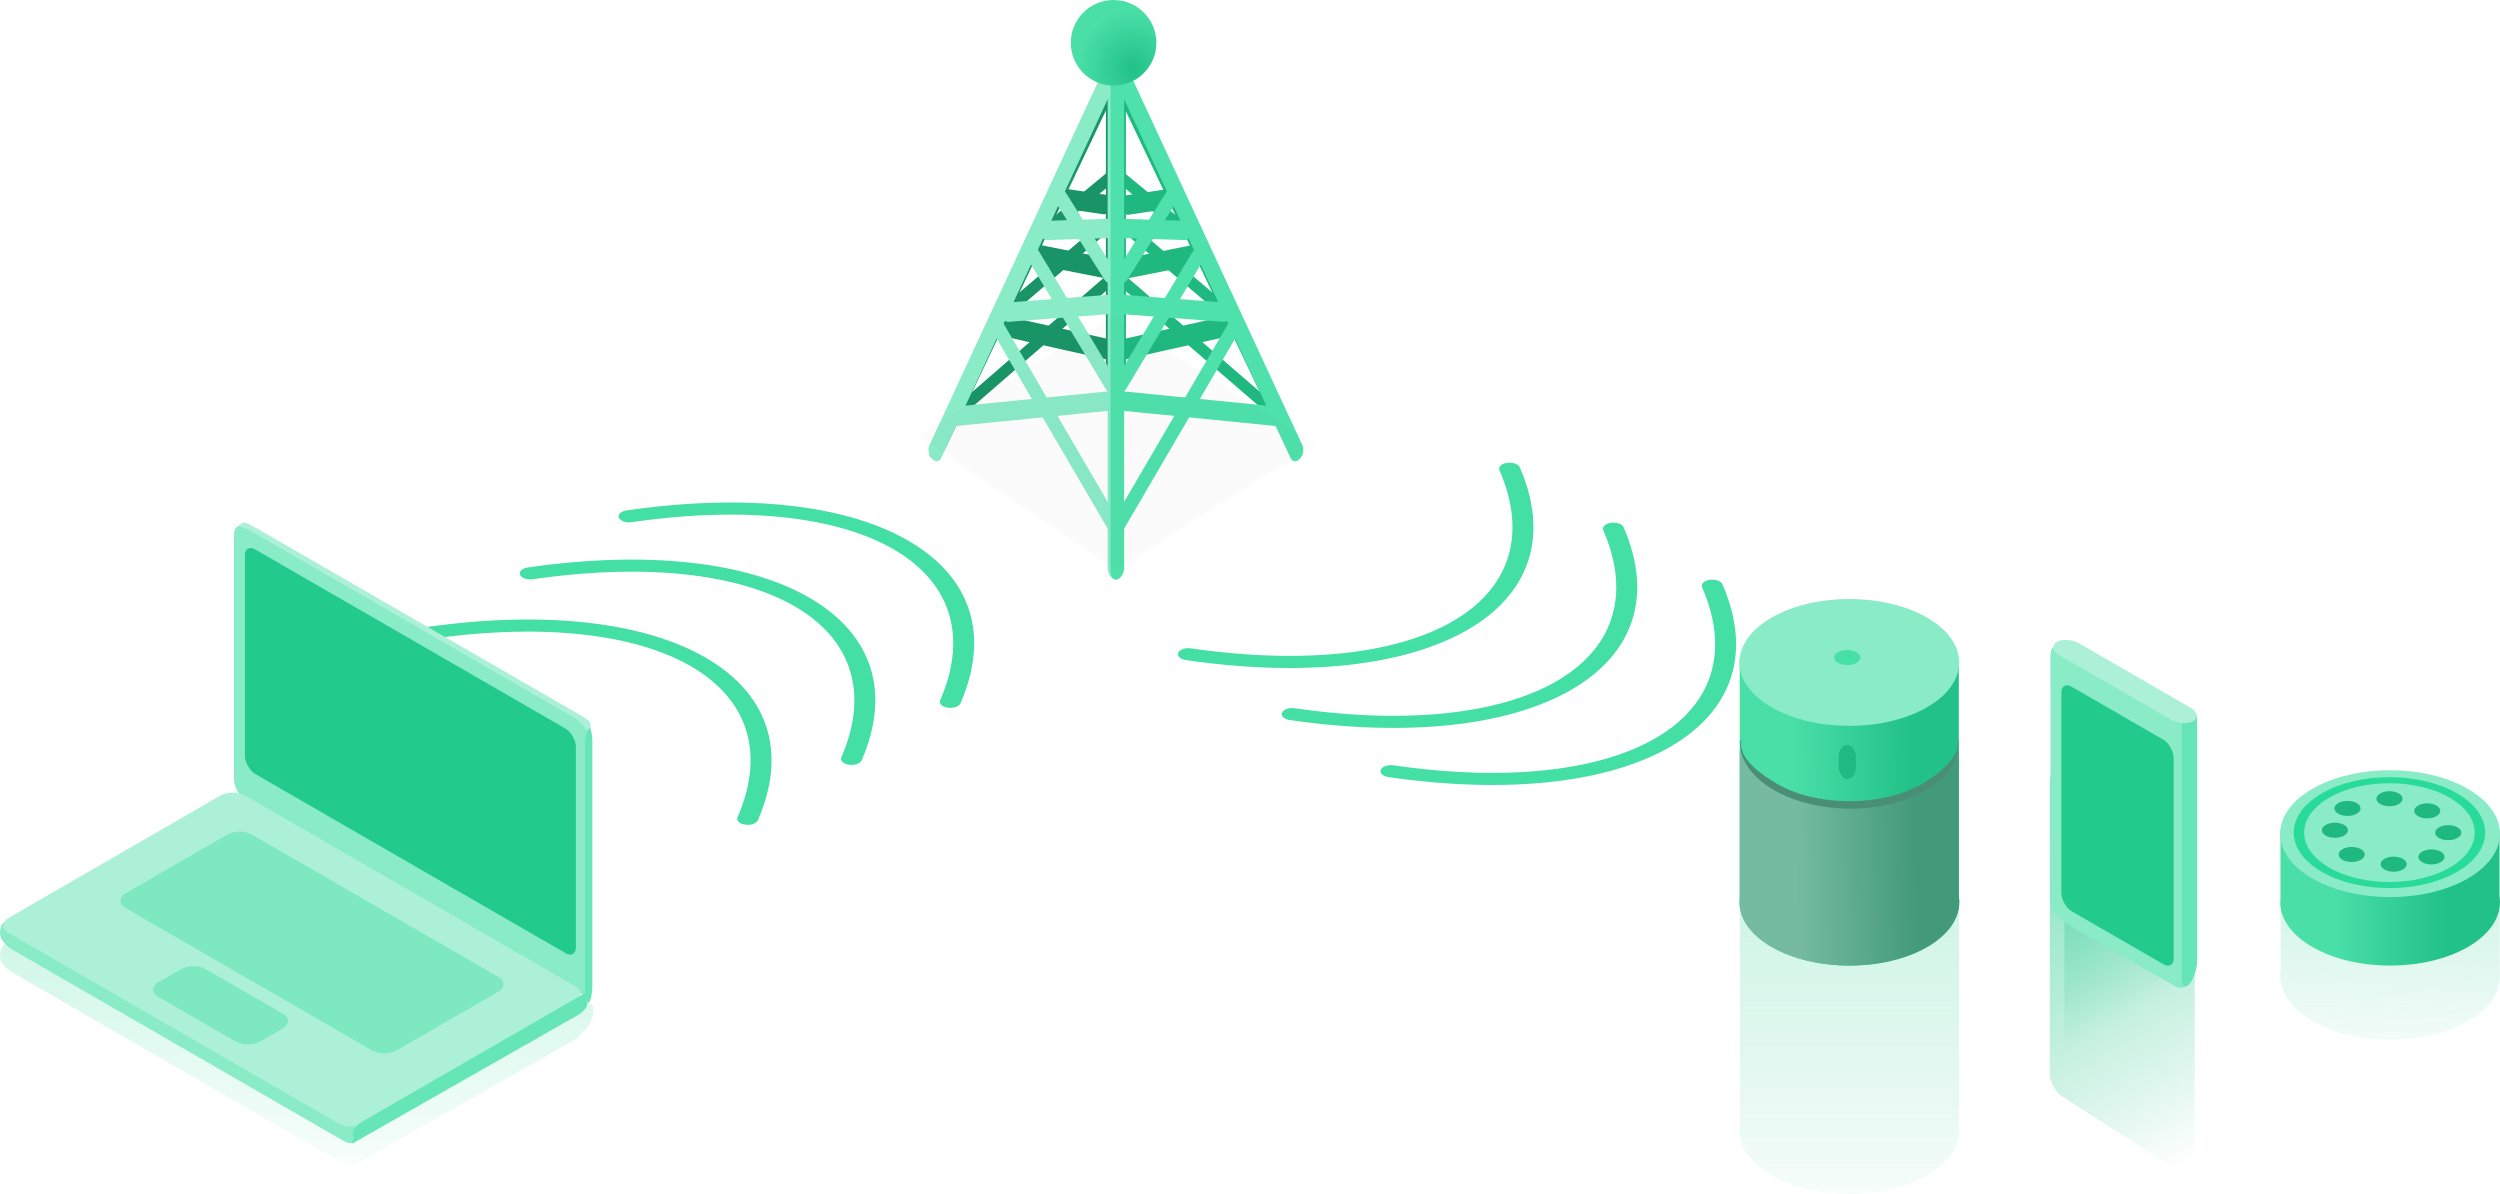 <?xml version="1.0" encoding="UTF-8" standalone="no"?>
<svg
   xmlns:anigen="http://www.anigen.org/namespace"
   xmlns:dc="http://purl.org/dc/elements/1.1/"
   xmlns:cc="http://creativecommons.org/ns#"
   xmlns:rdf="http://www.w3.org/1999/02/22-rdf-syntax-ns#"
   xmlns:svg="http://www.w3.org/2000/svg"
   xmlns="http://www.w3.org/2000/svg"
   xmlns:xlink="http://www.w3.org/1999/xlink"
   xmlns:sodipodi="http://sodipodi.sourceforge.net/DTD/sodipodi-0.dtd"
   xmlns:inkscape="http://www.inkscape.org/namespaces/inkscape"
   anigen:version="0.8.1"
   preserveAspectRatio="xMidYMid"
   sodipodi:docname="boxart_broadcastlive.svg"
   inkscape:version="0.91 r13725"
   version="1.1"
   id="svg2"
   viewBox="0 0 876.099 418.381"
   height="418.381"
   width="876.099">
  <sodipodi:namedview
     units="px"
     fit-margin-bottom="0"
     fit-margin-right="0"
     fit-margin-left="0"
     fit-margin-top="0"
     anigen:loop="2"
     objecttolerance="20"
     inkscape:window-maximized="1"
     inkscape:window-y="-8"
     inkscape:window-x="-8"
     inkscape:window-height="1377"
     inkscape:window-width="2560"
     showgrid="false"
     inkscape:current-layer="layer1"
     inkscape:document-units="px"
     inkscape:cy="230.20353"
     inkscape:cx="581.15585"
     inkscape:zoom="0.5"
     inkscape:pageshadow="2"
     inkscape:pageopacity="0.0"
     borderopacity="1.0"
     bordercolor="#666666"
     pagecolor="#ffffff"
     id="base">
    <inkscape:grid
       originy="-89.907"
       originx="142.427"
       spacingy="32"
       empspacing="5"
       units="px"
       id="grid4165"
       type="axonomgrid" />
  </sodipodi:namedview>
  <defs
     id="defs4">
    <linearGradient
       inkscape:collect="always"
       id="linearGradient14665">
      <stop
         style="stop-color:#69e5b7;stop-opacity:0.38"
         offset="0"
         id="stop14667" />
      <stop
         style="stop-color:#66e5b6;stop-opacity:0;"
         offset="1"
         id="stop14669" />
    </linearGradient>
    <linearGradient
       id="linearGradient5347"
       inkscape:collect="always">
      <stop
         id="stop5349"
         offset="0"
         style="stop-color:#439a7a;stop-opacity:1" />
      <stop
         id="stop5351"
         offset="1"
         style="stop-color:#75bba1;stop-opacity:1" />
    </linearGradient>
    <linearGradient
       id="linearGradient4838-5"
       inkscape:collect="always">
      <stop
         id="stop5799"
         offset="0"
         style="stop-color:#21c187;stop-opacity:0" />
      <stop
         id="stop5801"
         offset="1"
         style="stop-color:#64e4b4;stop-opacity:1" />
    </linearGradient>
    <linearGradient
       inkscape:collect="always"
       id="linearGradient4838">
      <stop
         style="stop-color:#21c187;stop-opacity:1"
         offset="0"
         id="stop4840" />
      <stop
         style="stop-color:#49dfa7;stop-opacity:1"
         offset="1"
         id="stop4842" />
    </linearGradient>
    <linearGradient
       inkscape:collect="always"
       xlink:href="#linearGradient4838"
       id="linearGradient4482"
       x1="154.422"
       y1="759.014"
       x2="196.6"
       y2="760.075"
       gradientUnits="userSpaceOnUse"
       gradientTransform="matrix(-1,0,0,1,706.331,0)" />
    <linearGradient
       y2="620.362"
       x2="193.99"
       y1="780.362"
       x1="193.99"
       gradientUnits="userSpaceOnUse"
       id="linearGradient5170"
       xlink:href="#linearGradient4838-5"
       inkscape:collect="always"
       gradientTransform="translate(345,0)" />
    <linearGradient
       gradientTransform="matrix(-0.945,0,0,0.85,443.318,20.096)"
       gradientUnits="userSpaceOnUse"
       y2="448.266"
       x2="261.554"
       y1="288.266"
       x1="261.554"
       id="linearGradient5195"
       xlink:href="#linearGradient4838-5"
       inkscape:collect="always" />
    <linearGradient
       gradientTransform="matrix(0.945,-0.047,0,0.85,-475.515,152.043)"
       y2="504.969"
       x2="231.509"
       y1="376.969"
       x1="231.509"
       gradientUnits="userSpaceOnUse"
       id="linearGradient5210"
       xlink:href="#linearGradient4838-5"
       inkscape:collect="always" />
    <linearGradient
       y2="620.362"
       x2="193.99"
       y1="721.362"
       x1="191.99"
       gradientUnits="userSpaceOnUse"
       id="linearGradient5252"
       xlink:href="#linearGradient4838-5"
       inkscape:collect="always"
       gradientTransform="translate(345,0)" />
    <linearGradient
       y2="760.514"
       x2="389.1"
       y1="760.514"
       x1="350.422"
       gradientUnits="userSpaceOnUse"
       id="linearGradient5254"
       xlink:href="#linearGradient4838"
       inkscape:collect="always"
       gradientTransform="matrix(-1,0,0,1,1085.331,0)" />
    <linearGradient
       gradientTransform="matrix(-0.945,0.898,0,0.85,436.857,-179.648)"
       y2="537.258"
       x2="263.432"
       y1="313.258"
       x1="263.432"
       gradientUnits="userSpaceOnUse"
       id="linearGradient5256"
       xlink:href="#linearGradient4838-5"
       inkscape:collect="always" />
    <linearGradient
       gradientTransform="matrix(-0.047,0.898,0.898,-0.047,276.046,-235.854)"
       y2="448.266"
       x2="261.554"
       y1="288.266"
       x1="261.554"
       gradientUnits="userSpaceOnUse"
       id="linearGradient5258"
       xlink:href="#linearGradient4838-5"
       inkscape:collect="always" />
    <linearGradient
       inkscape:collect="always"
       xlink:href="#linearGradient5347"
       id="linearGradient5339"
       gradientUnits="userSpaceOnUse"
       x1="154.422"
       y1="759.014"
       x2="196.6"
       y2="760.075"
       gradientTransform="matrix(-1,0,0,1,706.331,0)" />
    <filter
       height="1.302"
       y="-0.151"
       width="1.267"
       x="-0.133"
       id="filter13260"
       style="color-interpolation-filters:sRGB"
       inkscape:collect="always">
      <feGaussianBlur
         id="feGaussianBlur13262"
         stdDeviation="7.729"
         inkscape:collect="always" />
    </filter>
    <radialGradient
       r="15"
       fy="615.941"
       fx="434.531"
       cy="615.941"
       cx="434.531"
       gradientTransform="matrix(1.267,-1.0953743e-6,1.1818514e-6,1.367,-296.086,-273.71)"
       gradientUnits="userSpaceOnUse"
       id="radialGradient14032"
       xlink:href="#linearGradient4838"
       inkscape:collect="always" />
    <linearGradient
       inkscape:collect="always"
       xlink:href="#linearGradient14665"
       id="linearGradient14671"
       x1="-24.427"
       y1="853.313"
       x2="-24.427"
       y2="964.313"
       gradientUnits="userSpaceOnUse"
       gradientTransform="translate(0,2)" />
  </defs>
  <g
     transform="translate(142.427,-544.075)"
     id="layer1"
     inkscape:groupmode="layer"
     inkscape:label="Layer 1">
    <g
       inkscape:transform-center-y="-766.52683"
       inkscape:transform-center-x="-501.94839"
       transform="translate(501.949,766.527)"
       id="g6051" />
    <g
       transform="translate(-20,200)"
       id="g12882">
      <path
         id="path5168"
         style="opacity:0.363;fill:url(#linearGradient5170);fill-opacity:1;stroke:none;stroke-width:3;stroke-linecap:round;stroke-linejoin:round;stroke-miterlimit:4;stroke-dasharray:none;stroke-dashoffset:0;stroke-opacity:1"
         d="m 487.318,655.009 76.774,0 c 0,0 10e-6,0 10e-6,10e-6 l 0,86.717 c 0,10e-6 -10e-6,10e-6 -10e-6,10e-6 l -76.774,0 c 0,0 -10e-6,0 -10e-6,-10e-6 l 0,-86.717 c 0,-10e-6 10e-6,-10e-6 10e-6,-10e-6 z m 65.575,100.935 a 38.507,22.232 0 0 1 -54.456,0 38.507,22.232 0 0 1 -10e-6,-31.44 38.507,22.232 0 0 1 54.456,0 38.507,22.232 0 0 1 -10e-6,31.44 z"
         inkscape:connector-curvature="0" />
      <g
         transform="matrix(-1.058,0,0,-1.176,885.18,1076.266)"
         id="g5179"
         style="fill:url(#linearGradient5195);fill-opacity:1">
        <rect
           ry="4.251"
           rx="4.575"
           y="284.362"
           x="221.703"
           height="96"
           width="55.426"
           id="rect5181"
           style="opacity:1;fill:url(#linearGradient5256);fill-opacity:1;stroke:none;stroke-width:3;stroke-linecap:round;stroke-linejoin:round;stroke-miterlimit:4;stroke-dasharray:none;stroke-dashoffset:0;stroke-opacity:1"
           transform="matrix(0.866,0.5,0,1,33.415,-124.708)" />
        <rect
           style="opacity:1;fill:url(#linearGradient5210);fill-opacity:1;stroke:none;stroke-width:3;stroke-linecap:round;stroke-linejoin:round;stroke-miterlimit:4;stroke-dasharray:none;stroke-dashoffset:0;stroke-opacity:1"
           id="rect5183"
           width="45.426"
           height="78.679"
           x="-310.135"
           y="439.734"
           rx="3.749"
           ry="3.484"
           transform="matrix(-0.866,0.5,0,1,0,0)" />
        <rect
           transform="matrix(0.866,0.5,-0.866,0.5,0,0)"
           style="opacity:1;fill:url(#linearGradient5258);fill-opacity:1;stroke:none;stroke-width:3;stroke-linecap:round;stroke-linejoin:round;stroke-miterlimit:4;stroke-dasharray:none;stroke-dashoffset:0;stroke-opacity:1"
           id="rect5187"
           width="55.426"
           height="8.142"
           x="402.41"
           y="135.602"
           rx="4.575"
           ry="4.575" />
      </g>
      <path
         inkscape:connector-curvature="0"
         d="m 564.012,575.009 -76.774,0 c 0,0 -1e-5,0 -1e-5,10e-6 l 0,86.717 c 0,10e-6 1e-5,10e-6 1e-5,10e-6 l 76.774,0 c 0,0 10e-6,0 10e-6,-10e-6 l 0,-86.717 c 0,-10e-6 -10e-6,-10e-6 -10e-6,-10e-6 z m -65.575,100.935 a 38.507,22.232 0 0 0 54.456,0 38.507,22.232 0 0 0 10e-6,-31.44 38.507,22.232 0 0 0 -54.456,0 38.507,22.232 0 0 0 10e-6,31.44 z"
         style="opacity:1;fill:url(#linearGradient4482);fill-opacity:1;stroke:none;stroke-width:3;stroke-linecap:round;stroke-linejoin:round;stroke-miterlimit:4;stroke-dasharray:none;stroke-dashoffset:0;stroke-opacity:1"
         id="rect4472" />
      <path
         style="color:#000000;font-style:normal;font-variant:normal;font-weight:normal;font-stretch:normal;font-size:medium;line-height:normal;font-family:sans-serif;text-indent:0;text-align:start;text-decoration:none;text-decoration-line:none;text-decoration-style:solid;text-decoration-color:#000000;letter-spacing:normal;word-spacing:normal;text-transform:none;direction:ltr;block-progression:tb;writing-mode:lr-tb;baseline-shift:baseline;text-anchor:start;white-space:normal;clip-rule:nonzero;display:inline;overflow:visible;visibility:visible;opacity:1;isolation:auto;mix-blend-mode:normal;color-interpolation:sRGB;color-interpolation-filters:linearRGB;solid-color:#000000;solid-opacity:1;fill:#4a8e75;fill-opacity:1;fill-rule:nonzero;stroke:none;stroke-width:2.792;stroke-linecap:square;stroke-linejoin:round;stroke-miterlimit:4;stroke-dasharray:none;stroke-dashoffset:0;stroke-opacity:1;color-rendering:auto;image-rendering:auto;shape-rendering:auto;text-rendering:auto;enable-background:accumulate"
         d="m 487.408,603.58 0.015,1.395 c 0.07,6.269 4.363,12.062 11.497,16.205 l 0.002,0 c 7.339,4.259 17.161,6.547 27.357,6.461 9.814,-0.084 19.19,-2.362 26.253,-6.461 l 0.002,-0.002 c 7.127,-4.145 11.416,-9.936 11.48,-16.203 l 0.014,-1.396 c 0,0 -0.219,-1.117 -0.242,0.93 -0.051,4.995 -6.053,10.424 -12.634,14.252 -6.524,3.786 -15.495,6.01 -24.895,6.09 -9.766,0.083 -19.174,-2.156 -25.953,-6.09 -6.589,-3.827 -12.536,-8.758 -12.592,-13.754 0.25,-1.966 -0.304,-1.426 -0.304,-1.426 z"
         id="circle5266"
         inkscape:connector-curvature="0"
         sodipodi:nodetypes="csccccccccccccc" />
      <circle
         style="opacity:1;fill:#8aebc7;fill-opacity:1;stroke:none;stroke-width:3;stroke-linecap:round;stroke-linejoin:round;stroke-miterlimit:4;stroke-dasharray:none;stroke-dashoffset:0;stroke-opacity:1"
         id="path4163"
         cx="879.716"
         cy="272.731"
         r="31.44"
         transform="matrix(0.866,0.5,-0.866,0.5,0,0)" />
      <g
         id="g5138"
         transform="translate(370.729,298)">
        <rect
           transform="matrix(0.866,0.5,0,1,33.415,-124.708)"
           style="opacity:1;fill:#8aebc7;fill-opacity:1;stroke:none;stroke-width:3;stroke-linecap:round;stroke-linejoin:round;stroke-miterlimit:4;stroke-dasharray:none;stroke-dashoffset:0;stroke-opacity:1"
           id="rect4498"
           width="55.426"
           height="96"
           x="221.703"
           y="284.362"
           rx="5"
           ry="5" />
        <rect
           transform="matrix(0.866,0.5,0,1,33.348,-124.458)"
           ry="4.098"
           rx="4.098"
           y="296.022"
           x="226.203"
           height="78.679"
           width="45.426"
           id="rect4500"
           style="opacity:1;fill:#22ca8c;fill-opacity:1;stroke:none;stroke-width:3;stroke-linecap:round;stroke-linejoin:round;stroke-miterlimit:4;stroke-dasharray:none;stroke-dashoffset:0;stroke-opacity:1" />
        <path
           sodipodi:nodetypes="sssssssss"
           inkscape:connector-curvature="0"
           id="rect4778"
           d="m 412.156,604.31 0.013,0 c 2.258,0 4.076,2.23 4.076,5 l 0,84.508 c 0,2.77 -1.818,5 -4.076,5 l -0.013,0 c -2.258,0 -4.076,-2.23 -4.076,-5 l 0,-90.077 c 0,-2.77 1.818,0.568 4.076,0.568 z"
           style="opacity:1;fill:#66e5b6;fill-opacity:1;stroke:none;stroke-width:3;stroke-linecap:round;stroke-linejoin:round;stroke-miterlimit:4;stroke-dasharray:none;stroke-dashoffset:0;stroke-opacity:1"
           transform="matrix(0.665,-0.747,0,1,0,0)" />
        <rect
           ry="5"
           rx="5"
           y="135.602"
           x="402.41"
           height="8.142"
           width="55.426"
           id="rect5003"
           style="opacity:1;fill:#acf1d7;fill-opacity:1;stroke:none;stroke-width:3;stroke-linecap:round;stroke-linejoin:round;stroke-miterlimit:4;stroke-dasharray:none;stroke-dashoffset:0;stroke-opacity:1"
           transform="matrix(0.866,0.5,-0.866,0.5,0,0)" />
      </g>
      <path
         inkscape:connector-curvature="0"
         d="m 676.818,661.009 76.774,0 10e-6,10e-6 0,26.717 -10e-6,10e-6 -76.774,0 -10e-6,-10e-6 0,-26.717 z m 65.575,40.935 c -15.038,8.682 -39.419,8.682 -54.456,0 -15.038,-8.682 -15.038,-22.758 -1e-5,-31.44 15.038,-8.682 39.419,-8.682 54.456,0 15.038,8.682 15.038,22.758 -10e-6,31.44 z"
         style="opacity:0.363;fill:url(#linearGradient5252);fill-opacity:1;stroke:none;stroke-width:3;stroke-linecap:round;stroke-linejoin:round;stroke-miterlimit:4;stroke-dasharray:none;stroke-dashoffset:0;stroke-opacity:1"
         id="path5246"
         sodipodi:nodetypes="cccccccccsssss" />
      <path
         id="path5248"
         style="opacity:1;fill:url(#linearGradient5254);fill-opacity:1;stroke:none;stroke-width:3;stroke-linecap:round;stroke-linejoin:round;stroke-miterlimit:4;stroke-dasharray:none;stroke-dashoffset:0;stroke-opacity:1"
         d="m 753.512,635.009 -76.774,0 -10e-6,10e-6 0,26.717 10e-6,10e-6 76.774,0 10e-6,-10e-6 0,-26.717 z m -65.575,40.935 c 15.038,8.682 39.419,8.682 54.456,0 15.038,-8.682 15.038,-22.758 10e-6,-31.44 -15.038,-8.682 -39.419,-8.682 -54.456,0 -15.038,8.682 -15.038,22.758 1e-5,31.44 z"
         inkscape:connector-curvature="0"
         sodipodi:nodetypes="cccccccccsssss" />
      <circle
         transform="matrix(0.866,0.5,-0.866,0.5,0,0)"
         r="31.44"
         cy="223.323"
         cx="1049.124"
         id="circle5250"
         style="opacity:1;fill:#8aebc7;fill-opacity:1;stroke:none;stroke-width:3;stroke-linecap:round;stroke-linejoin:round;stroke-miterlimit:4;stroke-dasharray:none;stroke-dashoffset:0;stroke-opacity:1" />
      <g
         transform="translate(345,0)"
         id="g5703">
        <circle
           r="2.548"
           cy="406.994"
           cx="849.466"
           id="circle5632"
           style="opacity:1;fill:#1fb980;fill-opacity:1;stroke:#1fb980;stroke-width:2.372;stroke-linecap:square;stroke-linejoin:round;stroke-miterlimit:4;stroke-dasharray:none;stroke-dashoffset:0;stroke-opacity:1"
           transform="matrix(0.866,0.5,-0.866,0.5,0,0)" />
        <circle
           style="opacity:1;fill:#1fb980;fill-opacity:1;stroke:#1fb980;stroke-width:2.372;stroke-linecap:square;stroke-linejoin:round;stroke-miterlimit:4;stroke-dasharray:none;stroke-dashoffset:0;stroke-opacity:1"
           id="circle5634"
           cx="849.466"
           cy="437.574"
           r="2.548"
           transform="matrix(0.866,0.5,-0.866,0.5,0,0)" />
        <circle
           r="2.548"
           cy="422.284"
           cx="866.455"
           id="circle5636"
           style="opacity:1;fill:#1fb980;fill-opacity:1;stroke:#1fb980;stroke-width:2.372;stroke-linecap:square;stroke-linejoin:round;stroke-miterlimit:4;stroke-dasharray:none;stroke-dashoffset:0;stroke-opacity:1"
           transform="matrix(0.866,0.5,-0.866,0.5,0,0)" />
        <circle
           style="opacity:1;fill:#1fb980;fill-opacity:1;stroke:#1fb980;stroke-width:2.372;stroke-linecap:square;stroke-linejoin:round;stroke-miterlimit:4;stroke-dasharray:none;stroke-dashoffset:0;stroke-opacity:1"
           id="circle5638"
           cx="832.478"
           cy="422.284"
           r="2.548"
           transform="matrix(0.866,0.5,-0.866,0.5,0,0)" />
        <circle
           r="2.548"
           cy="410.392"
           cx="837.575"
           id="circle5640"
           style="opacity:1;fill:#1fb980;fill-opacity:1;stroke:#1fb980;stroke-width:2.372;stroke-linecap:square;stroke-linejoin:round;stroke-miterlimit:4;stroke-dasharray:none;stroke-dashoffset:0;stroke-opacity:1"
           transform="matrix(0.866,0.5,-0.866,0.5,0,0)" />
        <circle
           style="opacity:1;fill:#1fb980;fill-opacity:1;stroke:#1fb980;stroke-width:2.372;stroke-linecap:square;stroke-linejoin:round;stroke-miterlimit:4;stroke-dasharray:none;stroke-dashoffset:0;stroke-opacity:1"
           id="circle5642"
           cx="861.358"
           cy="410.392"
           r="2.548"
           transform="matrix(0.866,0.5,-0.866,0.5,0,0)" />
        <circle
           r="2.548"
           cy="432.477"
           cx="861.358"
           id="circle5644"
           style="opacity:1;fill:#1fb980;fill-opacity:1;stroke:#1fb980;stroke-width:2.372;stroke-linecap:square;stroke-linejoin:round;stroke-miterlimit:4;stroke-dasharray:none;stroke-dashoffset:0;stroke-opacity:1"
           transform="matrix(0.866,0.5,-0.866,0.5,0,0)" />
        <circle
           style="opacity:1;fill:#1fb980;fill-opacity:1;stroke:#1fb980;stroke-width:2.372;stroke-linecap:square;stroke-linejoin:round;stroke-miterlimit:4;stroke-dasharray:none;stroke-dashoffset:0;stroke-opacity:1"
           id="circle5646"
           cx="837.575"
           cy="432.477"
           r="2.548"
           transform="matrix(0.866,0.5,-0.866,0.5,0,0)" />
      </g>
      <circle
         transform="matrix(0.866,0.5,-0.866,0.5,0,0)"
         r="2.548"
         cy="271.403"
         cx="877.564"
         id="circle5665"
         style="opacity:1;fill:#44e0a6;fill-opacity:1;stroke:#47e0a7;stroke-width:2.372;stroke-linecap:square;stroke-linejoin:round;stroke-miterlimit:4;stroke-dasharray:none;stroke-dashoffset:0;stroke-opacity:1" />
      <rect
         ry="4.098"
         rx="4.098"
         y="605.075"
         x="521.945"
         height="12"
         width="6"
         id="rect5316"
         style="opacity:1;fill:#20b981;fill-opacity:1;stroke:none;stroke-width:3;stroke-linecap:round;stroke-linejoin:round;stroke-miterlimit:4;stroke-dasharray:none;stroke-dashoffset:0;stroke-opacity:1" />
      <path
         sodipodi:nodetypes="ccccccccsssss"
         id="path5329"
         style="opacity:1;fill:url(#linearGradient5339);fill-opacity:1;stroke:none;stroke-width:3;stroke-linecap:round;stroke-linejoin:round;stroke-miterlimit:4;stroke-dasharray:none;stroke-dashoffset:0;stroke-opacity:1"
         d="m 564.012,607.064 c -7.985,28.094 -69.557,26.492 -76.774,-0.442 l -1e-5,1e-5 0,55.104 1e-5,10e-6 76.774,0 10e-6,-10e-6 z m -65.575,68.88 c 15.038,8.682 39.419,8.682 54.456,0 15.038,-8.682 15.038,-22.758 10e-6,-31.44 -15.038,-8.682 -39.419,-8.682 -54.456,0 -15.038,8.682 -15.038,22.758 10e-6,31.44 z"
         inkscape:connector-curvature="0" />
      <circle
         style="opacity:1;fill:none;fill-opacity:1;stroke:#28db98;stroke-width:2.997;stroke-linecap:round;stroke-linejoin:round;stroke-miterlimit:4;stroke-dasharray:none;stroke-dashoffset:0;stroke-opacity:1"
         id="circle5353"
         cx="1047.848"
         cy="221.337"
         r="25.925"
         transform="matrix(0.865,0.501,-0.865,0.501,0,0)" />
    </g>
    <g
       id="g14613" />
    <g
       id="g14658">
      <path
         id="path14656"
         style="opacity:1;fill:url(#linearGradient14671);fill-opacity:1;stroke:none;stroke-width:3;stroke-linecap:round;stroke-linejoin:round;stroke-miterlimit:4;stroke-dasharray:none;stroke-dashoffset:0;stroke-opacity:1"
         d="m 60.183,907.735 -78.311,44.629 c -2.407,1.372 0.224,-0.942 -0.486,-2.266 l -0.004,-0.008 c -0.709,-1.325 0.683,-3.453 3.05,-4.891 l 79.634,-48.413 c 1.967,0.617 -0.61,7.309 -3.883,10.95 z M -56.527,830.881 64.206,895.594 c 2.441,1.309 1.21,5.733 -0.75,8.5 -3.022,4.266 -78.478,41.75 -78.478,41.75 -2.436,1.319 -6.261,1.385 -8.66,0 L -139.666,878.881 c -2.399,-1.385 -2.399,-3.615 1e-5,-5 l 74.478,-43 c 2.399,-1.385 6.219,-1.309 8.66,0 z m -82.82,44.605 121.233,69.338 c 2.405,1.375 0.33,4.648 0.33,6.385 0,1.737 -1.931,2.02 -4.33,0.635 L -138.097,884.881 c -2.399,-1.385 -4.33,-3.898 -4.33,-5.635 0,-1.737 0.676,-5.135 3.08,-3.76 z"
         inkscape:connector-curvature="0"
         sodipodi:nodetypes="csccsccssssssssssssssss" />
    </g>
    <g
       style="stroke:#43dfa5;stroke-opacity:1"
       id="g12925"
       transform="matrix(0.866,-0.5,-0.866,-0.5,-244.328,1328.704)">
      <path
         style="fill:none;fill-rule:evenodd;stroke:#43dfa5;stroke-width:6;stroke-linecap:round;stroke-linejoin:round;stroke-miterlimit:4;stroke-dasharray:none;stroke-opacity:1"
         d="m 707.82,287.575 c 59.924,35.945 59.933,94.093 0,130"
         id="path12919"
         inkscape:connector-curvature="0"
         sodipodi:nodetypes="cc" />
      <path
         sodipodi:nodetypes="cc"
         inkscape:connector-curvature="0"
         id="path12921"
         d="m 749.82,287.575 c 59.924,35.945 59.933,94.093 0,130"
         style="fill:none;fill-rule:evenodd;stroke:#43dfa5;stroke-width:6;stroke-linecap:round;stroke-linejoin:round;stroke-miterlimit:4;stroke-dasharray:none;stroke-opacity:1" />
      <path
         style="fill:none;fill-rule:evenodd;stroke:#43dfa5;stroke-width:6;stroke-linecap:round;stroke-linejoin:round;stroke-miterlimit:4;stroke-dasharray:none;stroke-opacity:1"
         d="m 789.82,287.575 c 59.924,35.945 59.933,94.093 0,130"
         id="path12923"
         inkscape:connector-curvature="0"
         sodipodi:nodetypes="cc" />
    </g>
    <g
       id="g14513"
       transform="translate(0,14)" />
    <rect
       style="opacity:1;fill:#8aebc7;fill-opacity:1;stroke:none;stroke-width:3;stroke-linecap:round;stroke-linejoin:round;stroke-miterlimit:4;stroke-dasharray:none;stroke-dashoffset:0;stroke-opacity:1"
       id="rect4617"
       width="143.926"
       height="96"
       x="-69.775"
       y="761.268"
       rx="5"
       ry="5"
       transform="matrix(0.866,0.5,0,1,0,0)" />
    <rect
       ry="4.098"
       rx="4.098"
       y="767.217"
       x="-65.353"
       height="78.679"
       width="133.926"
       id="rect4619"
       style="opacity:1;fill:#22ca8c;fill-opacity:1;stroke:none;stroke-width:3;stroke-linecap:round;stroke-linejoin:round;stroke-miterlimit:4;stroke-dasharray:none;stroke-dashoffset:0;stroke-opacity:1"
       transform="matrix(0.866,0.5,0,1,0,0)" />
    <path
       sodipodi:nodetypes="sssssssss"
       inkscape:connector-curvature="0"
       id="rect6510"
       d="m -52.269,729.32 113.092,65.294 c 2.399,1.385 3.634,2.459 3.659,2.887 l 0.233,3.923 c 0.025,0.428 -3.352,-4.353 -5.751,-5.738 L -54.128,730.393 c -2.368,-1.367 -5.035,-1.945 -4.676,-2.18 l 1.533,-1.005 c 0.359,-0.235 2.602,0.728 5.001,2.113 z"
       style="opacity:1;fill:#acf1d7;fill-opacity:1;stroke:none;stroke-width:3;stroke-linecap:round;stroke-linejoin:round;stroke-miterlimit:4;stroke-dasharray:none;stroke-dashoffset:0;stroke-opacity:1" />
    <path
       style="opacity:1;fill:#8aebc7;fill-opacity:1;stroke:none;stroke-width:3;stroke-linecap:round;stroke-linejoin:round;stroke-miterlimit:4;stroke-dasharray:none;stroke-dashoffset:0;stroke-opacity:1"
       d="m -139.347,867.486 121.233,69.338 c 2.405,1.375 0.33,4.648 0.33,6.385 0,1.737 -1.931,2.02 -4.33,0.635 L -138.097,876.881 c -2.399,-1.385 -4.33,-3.898 -4.33,-5.635 0,-1.737 0.676,-5.135 3.08,-3.76 z"
       id="rect4993"
       inkscape:connector-curvature="0"
       sodipodi:nodetypes="sssssss" />
    <rect
       ry="5"
       rx="5"
       y="855.517"
       x="785.244"
       height="96"
       width="143.926"
       id="rect4865"
       style="opacity:1;fill:#acf1d7;fill-opacity:1;stroke:none;stroke-width:3;stroke-linecap:round;stroke-linejoin:round;stroke-miterlimit:4;stroke-dasharray:none;stroke-dashoffset:0;stroke-opacity:1"
       transform="matrix(0.866,0.5,-0.866,0.5,0,0)" />
    <path
       style="opacity:1;fill:#66e5b6;fill-opacity:1;stroke:none;stroke-width:3;stroke-linecap:round;stroke-linejoin:round;stroke-miterlimit:4;stroke-dasharray:none;stroke-dashoffset:0;stroke-opacity:1"
       d="m 63.229,894.835 0.004,0.008 c 0.709,1.325 -0.643,3.52 -3.05,4.891 l -78.311,44.629 c -2.407,1.372 0.224,-0.942 -0.486,-2.266 l -0.004,-0.008 c -0.709,-1.325 0.651,-3.506 3.05,-4.891 l 78.009,-45.038 c 2.399,-1.385 0.079,1.351 0.788,2.676 z"
       id="path5672"
       inkscape:connector-curvature="0"
       sodipodi:nodetypes="sssssssss" />
    <rect
       style="opacity:0.431;fill:#43dfa5;fill-opacity:1;stroke:none;stroke-width:3;stroke-linecap:round;stroke-linejoin:round;stroke-miterlimit:4;stroke-dasharray:none;stroke-dashoffset:0;stroke-opacity:1"
       id="rect6078"
       width="109.926"
       height="51.322"
       x="800.286"
       y="867.814"
       rx="5"
       ry="5"
       transform="matrix(0.866,0.5,-0.866,0.5,0,0)" />
    <rect
       ry="5"
       rx="5"
       y="924.29"
       x="838.081"
       height="19.322"
       width="41.385"
       id="rect6080"
       style="opacity:0.431;fill:#43dfa5;fill-opacity:1;stroke:none;stroke-width:3;stroke-linecap:round;stroke-linejoin:round;stroke-miterlimit:4;stroke-dasharray:none;stroke-dashoffset:0;stroke-opacity:1"
       transform="matrix(0.866,0.5,-0.866,0.5,0,0)" />
    <rect
       ry="5"
       rx="1.463"
       y="836.252"
       x="72.316"
       height="96"
       width="2.926"
       id="rect6362"
       style="opacity:1;fill:#66e5b6;fill-opacity:1;stroke:none;stroke-width:3;stroke-linecap:round;stroke-linejoin:round;stroke-miterlimit:4;stroke-dasharray:none;stroke-dashoffset:0;stroke-opacity:1"
       transform="matrix(0.866,-0.5,0,1,0,0)" />
    <g
       transform="matrix(0.866,0.5,-0.866,0.5,22.672,210.641)"
       id="g13224"
       style="stroke:#43dfa5;stroke-opacity:1">
      <path
         sodipodi:nodetypes="cc"
         inkscape:connector-curvature="0"
         id="path13226"
         d="m 707.82,287.575 c 59.924,35.945 59.933,94.093 0,130"
         style="fill:none;fill-rule:evenodd;stroke:#43dfa5;stroke-width:6;stroke-linecap:round;stroke-linejoin:round;stroke-miterlimit:4;stroke-dasharray:none;stroke-opacity:1" />
      <path
         style="fill:none;fill-rule:evenodd;stroke:#43dfa5;stroke-width:6;stroke-linecap:round;stroke-linejoin:round;stroke-miterlimit:4;stroke-dasharray:none;stroke-opacity:1"
         d="m 749.82,287.575 c 59.924,35.945 59.933,94.093 0,130"
         id="path13228"
         inkscape:connector-curvature="0"
         sodipodi:nodetypes="cc" />
      <path
         sodipodi:nodetypes="cc"
         inkscape:connector-curvature="0"
         id="path13230"
         d="m 789.82,287.575 c 59.924,35.945 59.933,94.093 0,130"
         style="fill:none;fill-rule:evenodd;stroke:#43dfa5;stroke-width:6;stroke-linecap:round;stroke-linejoin:round;stroke-miterlimit:4;stroke-dasharray:none;stroke-opacity:1" />
    </g>
    <g
       style="stroke:#189466;stroke-width:1.309"
       transform="matrix(0.756,-0.314,-0.193,0.749,-59.945,467.985)"
       id="g14470">
      <path
         sodipodi:nodetypes="ccc"
         inkscape:connector-curvature="0"
         id="path14472"
         d="m 453.953,501.826 41.867,-156.251 40.01,156.768"
         style="fill:none;fill-rule:evenodd;stroke:#189466;stroke-width:7.855;stroke-linecap:round;stroke-linejoin:round;stroke-miterlimit:4;stroke-dasharray:none;stroke-opacity:1" />
      <path
         style="fill:#f2f2f2;fill-rule:evenodd;stroke:#189466;stroke-width:7.855;stroke-linecap:round;stroke-linejoin:round;stroke-miterlimit:4;stroke-dasharray:none;stroke-opacity:1"
         d="m 522.063,449.861 -62.764,36.911"
         id="path14474"
         inkscape:connector-curvature="0"
         sodipodi:nodetypes="cc" />
      <path
         sodipodi:nodetypes="cc"
         inkscape:connector-curvature="0"
         id="path14476"
         d="M 512.919,420.733 471.796,444.059"
         style="fill:#f2f2f2;fill-rule:evenodd;stroke:#189466;stroke-width:7.855;stroke-linecap:round;stroke-linejoin:round;stroke-miterlimit:4;stroke-dasharray:none;stroke-opacity:1" />
      <path
         style="fill:#f2f2f2;fill-rule:evenodd;stroke:#189466;stroke-width:7.855;stroke-linecap:round;stroke-linejoin:round;stroke-miterlimit:4;stroke-dasharray:none;stroke-opacity:1"
         d="m 506.153,397.503 -25.11,13.273"
         id="path14478"
         inkscape:connector-curvature="0"
         sodipodi:nodetypes="cc" />
      <path
         sodipodi:nodetypes="cc"
         inkscape:connector-curvature="0"
         id="path14480"
         d="m 468.986,450.248 62.802,38.315"
         style="fill:#f2f2f2;fill-rule:evenodd;stroke:#189466;stroke-width:7.855;stroke-linecap:round;stroke-linejoin:round;stroke-miterlimit:4;stroke-dasharray:none;stroke-opacity:1" />
      <path
         style="fill:#f2f2f2;fill-rule:evenodd;stroke:#189466;stroke-width:7.855;stroke-linecap:round;stroke-linejoin:round;stroke-miterlimit:4;stroke-dasharray:none;stroke-opacity:1"
         d="m 478.143,420.978 41.148,24.213"
         id="path14482"
         inkscape:connector-curvature="0"
         sodipodi:nodetypes="cc" />
      <path
         sodipodi:nodetypes="cc"
         inkscape:connector-curvature="0"
         id="path14484"
         d="m 484.919,397.642 25.125,13.778"
         style="fill:#f2f2f2;fill-rule:evenodd;stroke:#189466;stroke-width:7.855;stroke-linecap:round;stroke-linejoin:round;stroke-miterlimit:4;stroke-dasharray:none;stroke-opacity:1" />
    </g>
    <g
       id="g14454"
       transform="matrix(-0.756,-0.312,0.193,0.746,557.211,468.382)"
       style="stroke:#1fb87f;stroke-width:1.312">
      <path
         style="fill:none;fill-rule:evenodd;stroke:#1fb87f;stroke-width:7.87;stroke-linecap:round;stroke-linejoin:round;stroke-miterlimit:4;stroke-dasharray:none;stroke-opacity:1"
         d="m 453.953,501.826 41.867,-156.251 40.01,156.768"
         id="path14456"
         inkscape:connector-curvature="0"
         sodipodi:nodetypes="ccc" />
      <path
         sodipodi:nodetypes="cc"
         inkscape:connector-curvature="0"
         id="path14458"
         d="m 522.063,449.861 -62.764,36.911"
         style="fill:#f2f2f2;fill-rule:evenodd;stroke:#1fb87f;stroke-width:7.87;stroke-linecap:round;stroke-linejoin:round;stroke-miterlimit:4;stroke-dasharray:none;stroke-opacity:1" />
      <path
         style="fill:#f2f2f2;fill-rule:evenodd;stroke:#1fb87f;stroke-width:7.87;stroke-linecap:round;stroke-linejoin:round;stroke-miterlimit:4;stroke-dasharray:none;stroke-opacity:1"
         d="M 512.919,420.733 471.796,444.059"
         id="path14460"
         inkscape:connector-curvature="0"
         sodipodi:nodetypes="cc" />
      <path
         sodipodi:nodetypes="cc"
         inkscape:connector-curvature="0"
         id="path14462"
         d="m 506.153,397.503 -25.11,13.273"
         style="fill:#f2f2f2;fill-rule:evenodd;stroke:#1fb87f;stroke-width:7.87;stroke-linecap:round;stroke-linejoin:round;stroke-miterlimit:4;stroke-dasharray:none;stroke-opacity:1" />
      <path
         style="fill:#f2f2f2;fill-rule:evenodd;stroke:#1fb87f;stroke-width:7.87;stroke-linecap:round;stroke-linejoin:round;stroke-miterlimit:4;stroke-dasharray:none;stroke-opacity:1"
         d="m 468.986,450.248 62.802,38.315"
         id="path14464"
         inkscape:connector-curvature="0"
         sodipodi:nodetypes="cc" />
      <path
         sodipodi:nodetypes="cc"
         inkscape:connector-curvature="0"
         id="path14466"
         d="m 478.143,420.978 41.148,24.213"
         style="fill:#f2f2f2;fill-rule:evenodd;stroke:#1fb87f;stroke-width:7.87;stroke-linecap:round;stroke-linejoin:round;stroke-miterlimit:4;stroke-dasharray:none;stroke-opacity:1" />
      <path
         style="fill:#f2f2f2;fill-rule:evenodd;stroke:#1fb87f;stroke-width:7.87;stroke-linecap:round;stroke-linejoin:round;stroke-miterlimit:4;stroke-dasharray:none;stroke-opacity:1"
         d="m 484.919,397.642 25.125,13.778"
         id="path14468"
         inkscape:connector-curvature="0"
         sodipodi:nodetypes="cc" />
    </g>
    <g
       style="stroke:#8aebc7"
       id="g13678"
       transform="matrix(0.768,0.5,-0.196,1,-64.939,-26.446)">
      <path
         style="fill:none;fill-rule:evenodd;stroke:#8aebc7;stroke-width:6;stroke-linecap:round;stroke-linejoin:round;stroke-miterlimit:4;stroke-dasharray:none;stroke-opacity:1"
         d="m 453.953,501.826 41.867,-156.251 40.01,156.768"
         id="path13680"
         inkscape:connector-curvature="0"
         sodipodi:nodetypes="ccc" />
      <path
         sodipodi:nodetypes="cc"
         inkscape:connector-curvature="0"
         id="path13682"
         d="m 522.063,449.861 -62.764,36.911"
         style="fill:#f2f2f2;fill-rule:evenodd;stroke:#8aebc7;stroke-width:6;stroke-linecap:round;stroke-linejoin:round;stroke-miterlimit:4;stroke-dasharray:none;stroke-opacity:1" />
      <path
         style="fill:#f2f2f2;fill-rule:evenodd;stroke:#8aebc7;stroke-width:6;stroke-linecap:round;stroke-linejoin:round;stroke-miterlimit:4;stroke-dasharray:none;stroke-opacity:1"
         d="M 512.919,420.733 471.796,444.059"
         id="path13684"
         inkscape:connector-curvature="0"
         sodipodi:nodetypes="cc" />
      <path
         sodipodi:nodetypes="cc"
         inkscape:connector-curvature="0"
         id="path13686"
         d="m 506.153,397.503 -25.11,13.273"
         style="fill:#f2f2f2;fill-rule:evenodd;stroke:#8aebc7;stroke-width:6;stroke-linecap:round;stroke-linejoin:round;stroke-miterlimit:4;stroke-dasharray:none;stroke-opacity:1" />
      <path
         style="fill:#f2f2f2;fill-rule:evenodd;stroke:#8aebc7;stroke-width:6;stroke-linecap:round;stroke-linejoin:round;stroke-miterlimit:4;stroke-dasharray:none;stroke-opacity:1"
         d="m 468.986,450.248 62.802,38.315"
         id="path13688"
         inkscape:connector-curvature="0"
         sodipodi:nodetypes="cc" />
      <path
         sodipodi:nodetypes="cc"
         inkscape:connector-curvature="0"
         id="path13690"
         d="m 478.143,420.978 41.148,24.213"
         style="fill:#f2f2f2;fill-rule:evenodd;stroke:#8aebc7;stroke-width:6;stroke-linecap:round;stroke-linejoin:round;stroke-miterlimit:4;stroke-dasharray:none;stroke-opacity:1" />
      <path
         style="fill:#f2f2f2;fill-rule:evenodd;stroke:#8aebc7;stroke-width:6;stroke-linecap:round;stroke-linejoin:round;stroke-miterlimit:4;stroke-dasharray:none;stroke-opacity:1"
         d="m 484.919,397.642 25.125,13.778"
         id="path13692"
         inkscape:connector-curvature="0"
         sodipodi:nodetypes="cc" />
    </g>
    <g
       style="stroke:#4fe1ab;stroke-opacity:1"
       transform="matrix(-0.768,0.5,0.196,1,562.197,-26.446)"
       id="g14012">
      <path
         sodipodi:nodetypes="ccc"
         inkscape:connector-curvature="0"
         id="path14014"
         d="m 453.953,501.826 41.867,-156.251 40.01,156.768"
         style="fill:none;fill-rule:evenodd;stroke:#4fe1ab;stroke-width:6;stroke-linecap:round;stroke-linejoin:round;stroke-miterlimit:4;stroke-dasharray:none;stroke-opacity:1" />
      <path
         style="fill:#f2f2f2;fill-rule:evenodd;stroke:#4fe1ab;stroke-width:6;stroke-linecap:round;stroke-linejoin:round;stroke-miterlimit:4;stroke-dasharray:none;stroke-opacity:1"
         d="m 522.063,449.861 -62.764,36.911"
         id="path14016"
         inkscape:connector-curvature="0"
         sodipodi:nodetypes="cc" />
      <path
         sodipodi:nodetypes="cc"
         inkscape:connector-curvature="0"
         id="path14018"
         d="M 512.919,420.733 471.796,444.059"
         style="fill:#f2f2f2;fill-rule:evenodd;stroke:#4fe1ab;stroke-width:6;stroke-linecap:round;stroke-linejoin:round;stroke-miterlimit:4;stroke-dasharray:none;stroke-opacity:1" />
      <path
         style="fill:#f2f2f2;fill-rule:evenodd;stroke:#4fe1ab;stroke-width:6;stroke-linecap:round;stroke-linejoin:round;stroke-miterlimit:4;stroke-dasharray:none;stroke-opacity:1"
         d="m 506.153,397.503 -25.11,13.273"
         id="path14020"
         inkscape:connector-curvature="0"
         sodipodi:nodetypes="cc" />
      <path
         sodipodi:nodetypes="cc"
         inkscape:connector-curvature="0"
         id="path14022"
         d="m 468.986,450.248 62.802,38.315"
         style="fill:#f2f2f2;fill-rule:evenodd;stroke:#4fe1ab;stroke-width:6;stroke-linecap:round;stroke-linejoin:round;stroke-miterlimit:4;stroke-dasharray:none;stroke-opacity:1" />
      <path
         style="fill:#f2f2f2;fill-rule:evenodd;stroke:#4fe1ab;stroke-width:6;stroke-linecap:round;stroke-linejoin:round;stroke-miterlimit:4;stroke-dasharray:none;stroke-opacity:1"
         d="m 478.143,420.978 41.148,24.213"
         id="path14024"
         inkscape:connector-curvature="0"
         sodipodi:nodetypes="cc" />
      <path
         sodipodi:nodetypes="cc"
         inkscape:connector-curvature="0"
         id="path14026"
         d="m 484.919,397.642 25.125,13.778"
         style="fill:#f2f2f2;fill-rule:evenodd;stroke:#4fe1ab;stroke-width:6;stroke-linecap:round;stroke-linejoin:round;stroke-miterlimit:4;stroke-dasharray:none;stroke-opacity:1" />
    </g>
    <path
       sodipodi:nodetypes="ccccc"
       style="opacity:0.245;fill:#2c2c2c;fill-opacity:0.308;fill-rule:evenodd;stroke:none;stroke-width:1px;stroke-linecap:butt;stroke-linejoin:miter;stroke-opacity:1;filter:url(#filter13260)"
       d="m 179.334,696.942 69.296,46.932 69.65,-44.104 -70.357,-44.932 z"
       id="path14028"
       inkscape:connector-curvature="0" />
    <circle
       style="opacity:1;fill:url(#radialGradient14032);fill-opacity:1;stroke:none;stroke-width:6;stroke-linecap:round;stroke-linejoin:round;stroke-miterlimit:4;stroke-dasharray:none;stroke-dashoffset:0;stroke-opacity:1"
       id="circle14030"
       cx="247.82"
       cy="559.075"
       r="15" />
  </g>
</svg>
